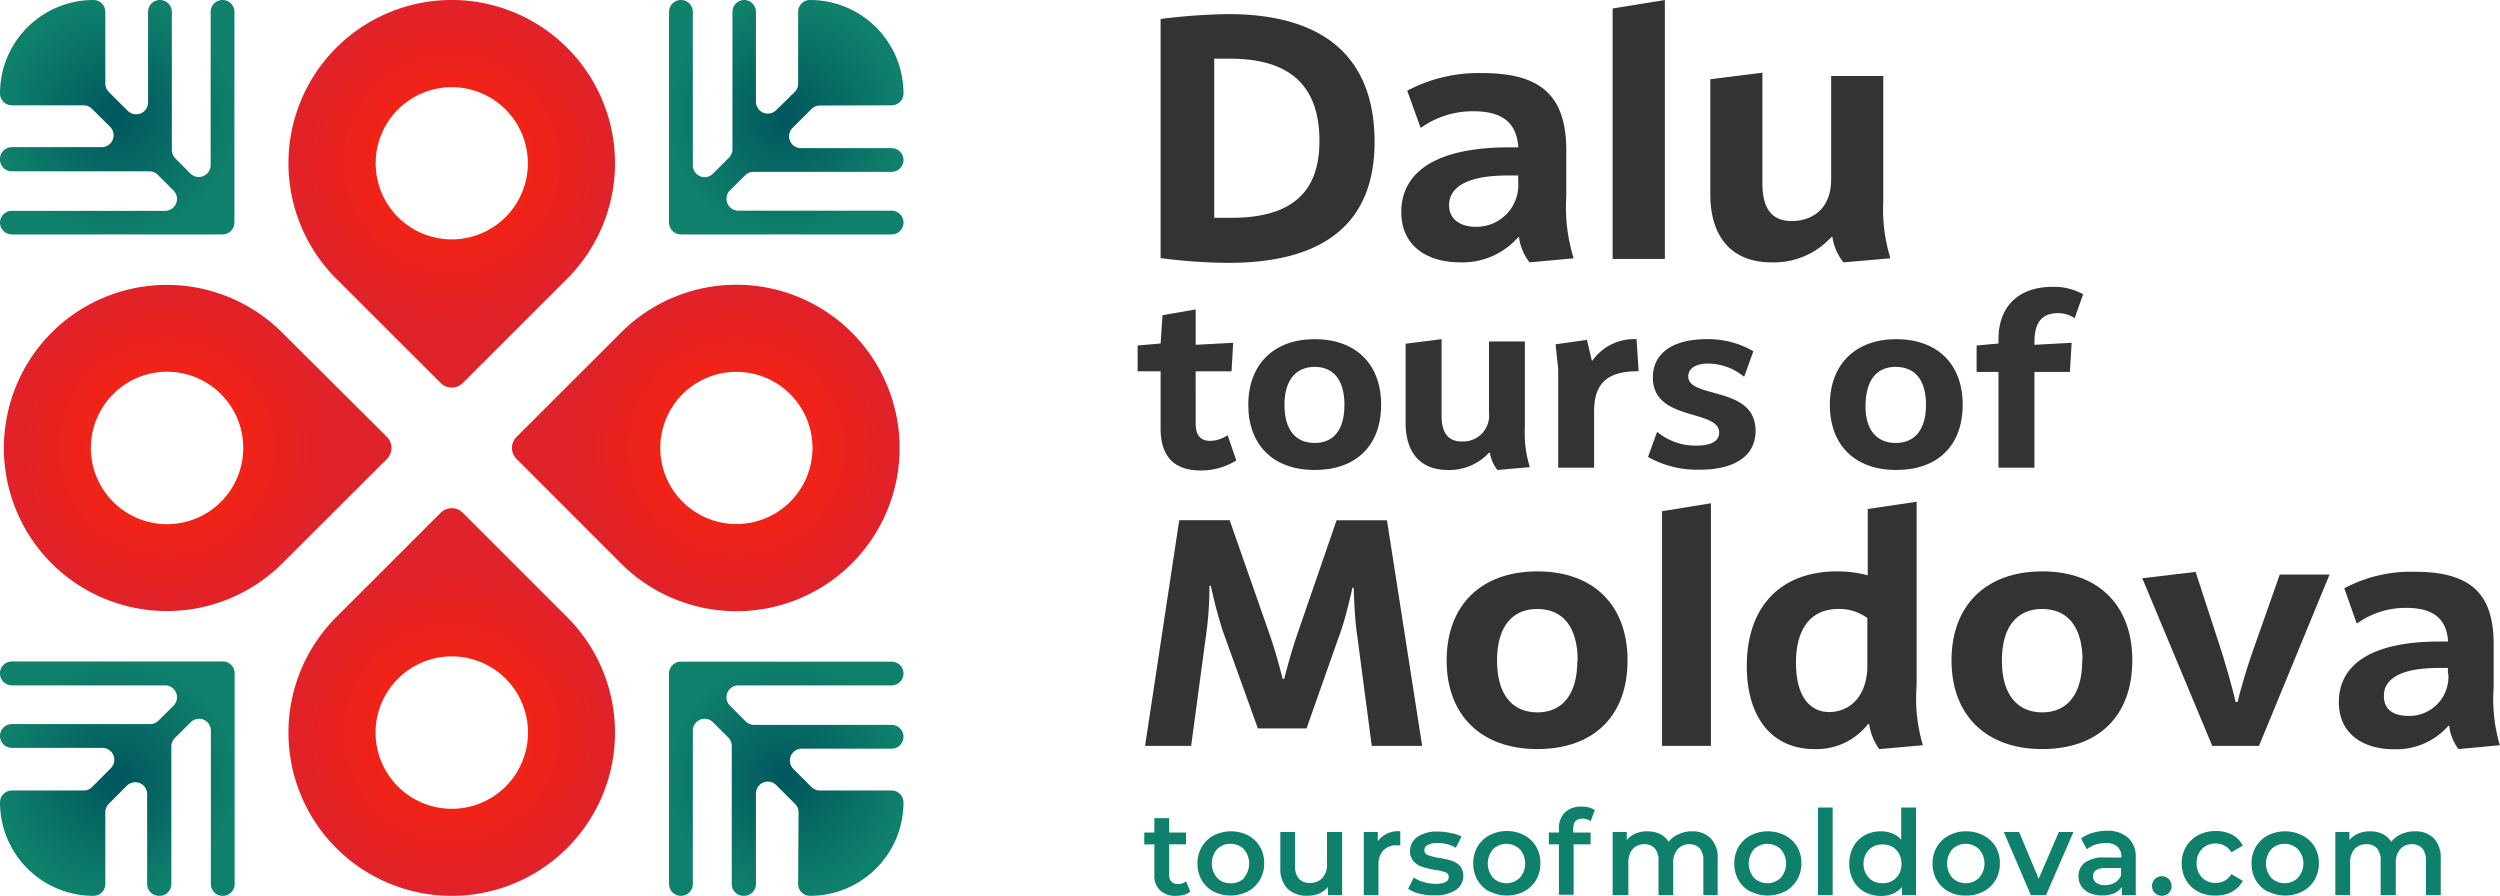 <?xml version="1.0" encoding="UTF-8"?> <svg xmlns="http://www.w3.org/2000/svg" xmlns:xlink="http://www.w3.org/1999/xlink" id="Layer_1" data-name="Layer 1" viewBox="0 0 248.04 88.88"> <defs> <style>.cls-1{fill:#333;}.cls-2{fill:#0f806b;}.cls-3{fill:url(#radial-gradient);}.cls-4{fill:url(#radial-gradient-2);}.cls-5{fill:url(#radial-gradient-3);}.cls-6{fill:url(#radial-gradient-4);}.cls-7{fill:url(#radial-gradient-5);}.cls-8{fill:url(#radial-gradient-6);}.cls-9{fill:url(#radial-gradient-7);}.cls-10{fill:url(#radial-gradient-8);}</style> <radialGradient id="radial-gradient" cx="-2.29" cy="-39.12" r="16.2" gradientTransform="translate(74.1 42.23) rotate(-45)" gradientUnits="userSpaceOnUse"> <stop offset="0" stop-color="#ff2307"></stop> <stop offset="1" stop-color="#e02229"></stop> </radialGradient> <radialGradient id="radial-gradient-2" cx="404.36" cy="460.85" r="16.2" gradientTransform="translate(656.62 112.63) rotate(135)" xlink:href="#radial-gradient"></radialGradient> <radialGradient id="radial-gradient-3" cx="-0.65" cy="283.92" r="16.2" gradientTransform="translate(274.28 -155.86) rotate(45)" xlink:href="#radial-gradient"></radialGradient> <radialGradient id="radial-gradient-4" cx="402.72" cy="137.82" r="16.2" gradientTransform="translate(203.89 426.66) rotate(-135)" xlink:href="#radial-gradient"></radialGradient> <radialGradient id="radial-gradient-5" cx="78.01" cy="11.63" r="11.63" gradientUnits="userSpaceOnUse"> <stop offset="0" stop-color="#00565d"></stop> <stop offset="1" stop-color="#0f806b"></stop> </radialGradient> <radialGradient id="radial-gradient-6" cx="11.63" cy="11.63" r="11.63" xlink:href="#radial-gradient-5"></radialGradient> <radialGradient id="radial-gradient-7" cx="11.63" cy="77.25" r="11.63" xlink:href="#radial-gradient-5"></radialGradient> <radialGradient id="radial-gradient-8" cx="78.01" cy="77.25" r="11.63" xlink:href="#radial-gradient-5"></radialGradient> </defs> <title>logo2</title> <path class="cls-1" d="M136.38,14.08c0,7.55-4.39,12-14.52,12a54.31,54.31,0,0,1-6.71-.47V1.88a60.22,60.22,0,0,1,6.69-.48C132.11,1.4,136.38,6.36,136.38,14.08ZM130.91,14c0-5.72-3.16-8.18-8.91-8.18-.44,0-1,0-1.53,0V21.61c.59,0,1.12,0,1.56,0C128.31,21.65,130.91,18.94,130.91,14Z"></path> <path class="cls-1" d="M156.11,25.55l0,.08-4.35.4a5,5,0,0,1-1.05-2.5h-.08a7.34,7.34,0,0,1-5.75,2.5c-3.21,0-5.85-1.56-5.85-5,0-3.75,3.12-6.41,10.71-6.41h.9c-.16-2.55-1.72-3.58-4.45-3.58A8.88,8.88,0,0,0,141,12.66h-.06L139.62,9a15.09,15.09,0,0,1,7.44-1.75c5.72,0,8.34,2.15,8.34,7.66v4.58A17.08,17.08,0,0,0,156.11,25.55ZM150.63,18v-.59h-1c-4.52,0-5.86,1.41-5.86,2.95,0,1.38,1.1,2.14,2.65,2.14A4.15,4.15,0,0,0,150.63,18Z"></path> <path class="cls-1" d="M160,.84,165.18,0V25.69H160Z"></path> <path class="cls-1" d="M187.54,25.55l0,.08-4.64.4a5.25,5.25,0,0,1-1.09-2.5h-.12a7.7,7.7,0,0,1-5.95,2.5c-3.71,0-6.05-2.28-6.05-6.77V7.86l5.17-.65v11c0,2.69,1.1,3.72,2.91,3.72s3.91-1,3.91-4.16V7.54h5.17V20A16.21,16.21,0,0,0,187.54,25.55Z"></path> <path class="cls-1" d="M122.66,45.68a6.55,6.55,0,0,1-3.51,1c-2.81,0-4-1.56-4-4.16V36.84h-2.28V34.28l2.28-.2.19-2.81,3.29-.57v3.51l3.72-.2-.16,2.83h-3.56V42c0,1.2.48,1.74,1.46,1.74a3.16,3.16,0,0,0,1.71-.56h0Z"></path> <path class="cls-1" d="M123.85,40.16c0-4,2.53-6.51,6.59-6.51s6.59,2.46,6.59,6.5-2.46,6.48-6.59,6.48S123.85,44.14,123.85,40.16Zm9.54,0c0-2.48-1.11-3.76-2.95-3.76s-3,1.28-3,3.77,1.12,3.78,3,3.78S133.4,42.64,133.39,40.13Z"></path> <path class="cls-1" d="M151.77,46.3v.05l-3.2.28a3.68,3.68,0,0,1-.75-1.72h-.08a5.36,5.36,0,0,1-4.11,1.72c-2.55,0-4.17-1.57-4.17-4.67V34.1l3.57-.45v7.59c0,1.85.76,2.56,2,2.56a2.57,2.57,0,0,0,2.7-2.86V33.88h3.56v8.58A11.22,11.22,0,0,0,151.77,46.3Z"></path> <path class="cls-1" d="M162.58,36.83c-3,0-4.42,1.08-4.42,4V46.4H154.6V36.63l-.26-2.47,3.11-.44.48,2.05H158a5.06,5.06,0,0,1,4.37-2.12Z"></path> <path class="cls-1" d="M173.06,37.35H173a5.71,5.71,0,0,0-3.5-1.28c-1.29,0-2,.51-2,1.27,0,2.26,6.68.9,6.68,5.4,0,2.64-2.28,3.86-5.53,3.86a10,10,0,0,1-5.14-1.26l.89-2.46h.06a5.89,5.89,0,0,0,3.86,1.33c1.44,0,2.25-.44,2.25-1.29,0-2.36-6.58-1.06-6.58-5.47,0-2.37,1.93-3.8,5.34-3.8a8.9,8.9,0,0,1,4.63,1.2Z"></path> <path class="cls-1" d="M181.55,40.16c0-4,2.53-6.51,6.59-6.51s6.59,2.46,6.59,6.5-2.46,6.48-6.59,6.48S181.55,44.14,181.55,40.16Zm9.54,0c0-2.48-1.11-3.76-3-3.76s-2.95,1.28-3,3.77,1.12,3.78,3,3.78S191.1,42.64,191.09,40.13Z"></path> <path class="cls-1" d="M206.68,29.19l-.84,2.38h0a2.89,2.89,0,0,0-1.66-.5c-1.48,0-2.33.8-2.33,2.86v.28l3.69-.2-.17,2.89h-3.52v9.5h-3.57V36.9h-2.17V34.28l2.17-.2v-.4c0-3.25,1.95-5.22,5.38-5.22A6,6,0,0,1,206.68,29.19Z"></path> <path class="cls-1" d="M141.1,74h-5l-1.52-11.52c-.13-1-.22-2.52-.27-4.17h-.12c-.39,1.71-.79,3.25-1.14,4.26l-3.42,9.7h-4.83l-3.5-9.73a44.88,44.88,0,0,1-1.16-4.42H120c0,1.8-.15,3.49-.28,4.45L118.18,74h-4.57L117,51.61h5l4,11.43c.43,1.25.87,2.76,1.26,4.32h.15c.4-1.56.85-3.1,1.26-4.31l3.94-11.43h5Z"></path> <path class="cls-1" d="M143.53,65.53c0-5.5,3.44-8.84,9-8.84s8.95,3.34,8.95,8.83-3.34,8.8-8.95,8.8S143.53,70.93,143.53,65.53Zm13,0c0-3.37-1.51-5.11-4-5.11s-4,1.74-4,5.12,1.52,5.14,4,5.14S156.51,68.9,156.5,65.49Z"></path> <path class="cls-1" d="M164.9,50.72l4.85-.79V74H164.9Z"></path> <path class="cls-1" d="M190.76,73.87l0,.07-4.31.38a5.52,5.52,0,0,1-1-2.49h-.11a6.45,6.45,0,0,1-5.34,2.49c-4.07,0-6.69-3-6.69-8.24,0-6,3.46-9.39,8.94-9.39a11.45,11.45,0,0,1,3.06.39l0-6.58,4.85-.72V68A16.28,16.28,0,0,0,190.76,73.87Zm-5.49-7.55v-5a4.67,4.67,0,0,0-2.89-.9c-2.55,0-4.19,1.75-4.19,5.34,0,3.18,1.26,4.89,3.33,4.89C183.4,70.61,185.13,69.29,185.27,66.32Z"></path> <path class="cls-1" d="M193.62,65.53c0-5.5,3.45-8.84,9-8.84s8.94,3.34,8.94,8.83-3.34,8.8-8.94,8.8S193.62,70.93,193.62,65.53Zm13,0c0-3.37-1.51-5.11-4-5.11s-4,1.74-4,5.12,1.53,5.14,4,5.14S206.61,68.9,206.59,65.49Z"></path> <path class="cls-1" d="M231.13,57l-7,17h-4.64l-6.94-16.63,5.29-.63,2.63,8.07c.48,1.58,1,3.34,1.34,4.84H222c.37-1.48.81-3,1.44-4.84L226.19,57Z"></path> <path class="cls-1" d="M248,73.87v.07l-4.08.38A4.7,4.7,0,0,1,243,72h-.07a6.9,6.9,0,0,1-5.39,2.34c-3,0-5.49-1.46-5.49-4.69,0-3.52,2.93-6,10-6h.84c-.15-2.38-1.61-3.34-4.17-3.34a8.25,8.25,0,0,0-4.84,1.53h-.06l-1.23-3.47a14,14,0,0,1,7-1.64c5.37,0,7.82,2,7.82,7.18v4.28A16.44,16.44,0,0,0,248,73.87Zm-5.13-7.05v-.55H242c-4.23,0-5.48,1.32-5.48,2.76s1,2,2.48,2A3.88,3.88,0,0,0,242.91,66.82Z"></path> <path class="cls-2" d="M118.09,88.46a1.74,1.74,0,0,1-.62.32,2.88,2.88,0,0,1-.78.1,2.19,2.19,0,0,1-1.59-.54,2,2,0,0,1-.57-1.56v-3h-1V82.6h1V81.17H116V82.6h1.67v1.17H116v3a1,1,0,0,0,.22.7.83.83,0,0,0,.64.24,1.3,1.3,0,0,0,.82-.26Z"></path> <path class="cls-2" d="M120.42,88.47a3,3,0,0,1-1.19-1.14,3.27,3.27,0,0,1-.42-1.65,3.21,3.21,0,0,1,.42-1.65,3,3,0,0,1,1.19-1.14,3.79,3.79,0,0,1,3.43,0A3,3,0,0,1,125,84a3.22,3.22,0,0,1,.43,1.65,3.27,3.27,0,0,1-.43,1.65,3,3,0,0,1-1.19,1.14,3.79,3.79,0,0,1-3.43,0Zm3-1.38a2.19,2.19,0,0,0,0-2.83,1.81,1.81,0,0,0-1.34-.54,1.77,1.77,0,0,0-1.33.54,2.19,2.19,0,0,0,0,2.83,1.77,1.77,0,0,0,1.33.54A1.81,1.81,0,0,0,123.47,87.09Z"></path> <path class="cls-2" d="M133.16,82.55V88.8h-1.4V88a2.37,2.37,0,0,1-.87.65,2.86,2.86,0,0,1-1.14.22,2.73,2.73,0,0,1-2-.69,2.77,2.77,0,0,1-.72-2.07V82.55h1.46v3.37a1.84,1.84,0,0,0,.38,1.26,1.41,1.41,0,0,0,1.09.42,1.65,1.65,0,0,0,1.24-.49,1.94,1.94,0,0,0,.46-1.4V82.55Z"></path> <path class="cls-2" d="M138.93,82.48v1.39l-.34,0a1.75,1.75,0,0,0-1.34.5,2,2,0,0,0-.48,1.43v3h-1.46V82.55h1.39v.91A2.47,2.47,0,0,1,138.93,82.48Z"></path> <path class="cls-2" d="M140.87,88.68a3.81,3.81,0,0,1-1.16-.5l.56-1.11a3.42,3.42,0,0,0,1,.45,4.29,4.29,0,0,0,1.16.17c.88,0,1.31-.23,1.31-.69a.47.47,0,0,0-.33-.46,5.65,5.65,0,0,0-1.07-.24A8.91,8.91,0,0,1,141.1,86a1.85,1.85,0,0,1-.84-.54,1.45,1.45,0,0,1-.36-1,1.69,1.69,0,0,1,.74-1.43,3.44,3.44,0,0,1,2-.53,5.68,5.68,0,0,1,1.29.15A3.2,3.2,0,0,1,145,83l-.56,1.11a3.49,3.49,0,0,0-1.79-.47,2,2,0,0,0-1,.2.56.56,0,0,0-.33.5.5.5,0,0,0,.35.5,5.82,5.82,0,0,0,1.11.28,9,9,0,0,1,1.23.27,2,2,0,0,1,.83.51,1.44,1.44,0,0,1,.34,1,1.62,1.62,0,0,1-.76,1.41,3.61,3.61,0,0,1-2.07.52A5.3,5.3,0,0,1,140.87,88.68Z"></path> <path class="cls-2" d="M147.79,88.47a3,3,0,0,1-1.19-1.14,3.27,3.27,0,0,1-.43-1.65A3.22,3.22,0,0,1,146.6,84a3,3,0,0,1,1.19-1.14,3.79,3.79,0,0,1,3.43,0A3,3,0,0,1,152.41,84a3.21,3.21,0,0,1,.42,1.65,3.27,3.27,0,0,1-.42,1.65,3,3,0,0,1-1.19,1.14,3.79,3.79,0,0,1-3.43,0Zm3-1.38a2.15,2.15,0,0,0,0-2.83,1.91,1.91,0,0,0-2.66,0,2.19,2.19,0,0,0,0,2.83,1.91,1.91,0,0,0,2.66,0Z"></path> <path class="cls-2" d="M156.09,82.22v.38h1.72v1.17h-1.68v5h-1.46v-5h-1V82.6h1v-.4a2.15,2.15,0,0,1,.59-1.59,2.27,2.27,0,0,1,1.65-.58,2.3,2.3,0,0,1,1.32.34l-.41,1.1a1.41,1.41,0,0,0-.81-.25C156.4,81.22,156.09,81.55,156.09,82.22Z"></path> <path class="cls-2" d="M169.72,83.17a2.72,2.72,0,0,1,.7,2V88.8H169V85.41a1.85,1.85,0,0,0-.36-1.24,1.33,1.33,0,0,0-1-.41,1.52,1.52,0,0,0-1.18.48,2,2,0,0,0-.45,1.39V88.8h-1.46V85.41a1.8,1.8,0,0,0-.37-1.24,1.33,1.33,0,0,0-1-.41,1.54,1.54,0,0,0-1.19.48,2,2,0,0,0-.43,1.39V88.8H160V82.55h1.4v.8a2.27,2.27,0,0,1,.87-.65,2.94,2.94,0,0,1,1.17-.22,2.91,2.91,0,0,1,1.25.26,2.09,2.09,0,0,1,.86.78,2.54,2.54,0,0,1,1-.76,3.09,3.09,0,0,1,1.34-.28A2.52,2.52,0,0,1,169.72,83.17Z"></path> <path class="cls-2" d="M173.68,88.47a3,3,0,0,1-1.19-1.14,3.27,3.27,0,0,1-.42-1.65,3.21,3.21,0,0,1,.42-1.65,3,3,0,0,1,1.19-1.14,3.79,3.79,0,0,1,3.43,0A3,3,0,0,1,178.3,84a3.22,3.22,0,0,1,.43,1.65,3.27,3.27,0,0,1-.43,1.65,3,3,0,0,1-1.19,1.14,3.79,3.79,0,0,1-3.43,0Zm3-1.38a2.15,2.15,0,0,0,0-2.83,1.91,1.91,0,0,0-2.66,0,2.19,2.19,0,0,0,0,2.83,1.91,1.91,0,0,0,2.66,0Z"></path> <path class="cls-2" d="M180.37,80.12h1.46V88.8h-1.46Z"></path> <path class="cls-2" d="M190.1,80.12V88.8h-1.4V88a2.22,2.22,0,0,1-.9.67,2.94,2.94,0,0,1-1.17.22,3.35,3.35,0,0,1-1.62-.39,2.92,2.92,0,0,1-1.13-1.13,3.65,3.65,0,0,1,0-3.36A2.83,2.83,0,0,1,185,82.88a3.24,3.24,0,0,1,1.62-.4,3,3,0,0,1,1.13.21,2.23,2.23,0,0,1,.88.63v-3.2Zm-2.35,7.27a1.82,1.82,0,0,0,.67-.68,2.15,2.15,0,0,0,.24-1,2.12,2.12,0,0,0-.24-1,1.78,1.78,0,0,0-.67-.69,1.89,1.89,0,0,0-.95-.24,1.92,1.92,0,0,0-1,.24,1.69,1.69,0,0,0-.66.69,2,2,0,0,0-.25,1,2,2,0,0,0,.25,1,1.73,1.73,0,0,0,.66.68,1.92,1.92,0,0,0,1,.24A1.89,1.89,0,0,0,187.75,87.39Z"></path> <path class="cls-2" d="M193.36,88.47a2.91,2.91,0,0,1-1.19-1.14,3.17,3.17,0,0,1-.43-1.65,3.12,3.12,0,0,1,.43-1.65,2.91,2.91,0,0,1,1.19-1.14,3.54,3.54,0,0,1,1.71-.41,3.61,3.61,0,0,1,1.72.41A3,3,0,0,1,198,84a3.21,3.21,0,0,1,.42,1.65,3.27,3.27,0,0,1-.42,1.65,3,3,0,0,1-1.19,1.14,3.5,3.5,0,0,1-1.72.41A3.43,3.43,0,0,1,193.36,88.47Zm3-1.38a2.15,2.15,0,0,0,0-2.83,1.91,1.91,0,0,0-2.66,0,2.19,2.19,0,0,0,0,2.83,1.91,1.91,0,0,0,2.66,0Z"></path> <path class="cls-2" d="M205.72,82.55,203,88.8h-1.51l-2.68-6.25h1.52l1.94,4.64,2-4.64Z"></path> <path class="cls-2" d="M211.17,83.14a2.59,2.59,0,0,1,.73,2V88.8h-1.38V88a1.79,1.79,0,0,1-.77.63,3.07,3.07,0,0,1-1.2.21,2.93,2.93,0,0,1-1.23-.24,1.91,1.91,0,0,1-.81-.66,1.73,1.73,0,0,1-.29-1,1.65,1.65,0,0,1,.63-1.35,3.1,3.1,0,0,1,2-.51h1.62v-.09a1.29,1.29,0,0,0-.4-1,1.66,1.66,0,0,0-1.16-.35,3.37,3.37,0,0,0-1,.16,2.53,2.53,0,0,0-.86.46l-.57-1.07a3.5,3.5,0,0,1,1.18-.57,5.36,5.36,0,0,1,1.46-.2A3.06,3.06,0,0,1,211.17,83.14Zm-1.34,4.43a1.39,1.39,0,0,0,.61-.72v-.73h-1.51c-.85,0-1.27.28-1.27.83a.73.73,0,0,0,.32.63,1.42,1.42,0,0,0,.88.24A1.94,1.94,0,0,0,209.83,87.57Z"></path> <path class="cls-2" d="M213.8,88.61a1,1,0,0,1,0-1.4,1,1,0,0,1,1.37,0,1,1,0,0,1,0,1.4,1,1,0,0,1-1.35,0Z"></path> <path class="cls-2" d="M218.1,88.47a3,3,0,0,1-1.2-1.14,3.18,3.18,0,0,1-.44-1.65A3.13,3.13,0,0,1,216.9,84a3,3,0,0,1,1.2-1.14,3.68,3.68,0,0,1,1.75-.41,3.52,3.52,0,0,1,1.62.37,2.49,2.49,0,0,1,1.05,1.08l-1.13.66a1.74,1.74,0,0,0-.67-.65,1.77,1.77,0,0,0-.88-.22,1.87,1.87,0,0,0-1.36.53,1.92,1.92,0,0,0-.54,1.43,2,2,0,0,0,.53,1.42,1.88,1.88,0,0,0,1.37.53,1.77,1.77,0,0,0,.88-.22,1.74,1.74,0,0,0,.67-.65l1.13.66a2.57,2.57,0,0,1-1.06,1.08,3.25,3.25,0,0,1-1.61.38A3.62,3.62,0,0,1,218.1,88.47Z"></path> <path class="cls-2" d="M225,88.47a3,3,0,0,1-1.19-1.14,3.27,3.27,0,0,1-.42-1.65,3.21,3.21,0,0,1,.42-1.65A3,3,0,0,1,225,82.89a3.79,3.79,0,0,1,3.43,0A3,3,0,0,1,229.64,84a3.22,3.22,0,0,1,.43,1.65,3.27,3.27,0,0,1-.43,1.65,3,3,0,0,1-1.19,1.14,3.79,3.79,0,0,1-3.43,0Zm3-1.38a2.15,2.15,0,0,0,0-2.83,1.91,1.91,0,0,0-2.66,0,2.19,2.19,0,0,0,0,2.83,1.91,1.91,0,0,0,2.66,0Z"></path> <path class="cls-2" d="M241.47,83.17a2.76,2.76,0,0,1,.69,2V88.8h-1.47V85.41a1.85,1.85,0,0,0-.36-1.24,1.33,1.33,0,0,0-1-.41,1.52,1.52,0,0,0-1.18.48,2,2,0,0,0-.45,1.39V88.8H236.2V85.41a1.85,1.85,0,0,0-.36-1.24,1.35,1.35,0,0,0-1.05-.41,1.52,1.52,0,0,0-1.18.48,2,2,0,0,0-.44,1.39V88.8H231.7V82.55h1.4v.8a2.23,2.23,0,0,1,.88-.65,2.94,2.94,0,0,1,1.17-.22,2.89,2.89,0,0,1,1.24.26,2.09,2.09,0,0,1,.86.78,2.54,2.54,0,0,1,1-.76,3.09,3.09,0,0,1,1.34-.28A2.55,2.55,0,0,1,241.47,83.17Z"></path> <path class="cls-3" d="M33.36,4.74h0a16.21,16.21,0,0,0,0,22.91L43.73,38a1.53,1.53,0,0,0,2.18,0L56.27,27.65a16.19,16.19,0,0,0,0-22.91h0A16.21,16.21,0,0,0,33.36,4.74Zm16.8,16.8a7.55,7.55,0,1,1,0-10.68A7.55,7.55,0,0,1,50.16,21.54Z"></path> <path class="cls-4" d="M56.27,84.14h0a16.19,16.19,0,0,0,0-22.91L45.91,50.87a1.55,1.55,0,0,0-2.18,0L33.36,61.23a16.21,16.21,0,0,0,0,22.91h0A16.21,16.21,0,0,0,56.27,84.14ZM39.48,67.34a7.56,7.56,0,1,1,0,10.69A7.55,7.55,0,0,1,39.48,67.34Z"></path> <path class="cls-5" d="M84.52,33h0a16.19,16.19,0,0,0-22.91,0L51.25,43.35a1.53,1.53,0,0,0,0,2.18L61.61,55.9a16.21,16.21,0,0,0,22.91,0h0A16.21,16.21,0,0,0,84.52,33ZM67.72,49.78a7.55,7.55,0,1,1,10.68,0A7.55,7.55,0,0,1,67.72,49.78Z"></path> <path class="cls-6" d="M5.12,55.9h0A16.21,16.21,0,0,0,28,55.9L38.39,45.53a1.55,1.55,0,0,0,0-2.18L28,33A16.19,16.19,0,0,0,5.12,33h0A16.21,16.21,0,0,0,5.12,55.9Zm16.8-16.8a7.56,7.56,0,1,1-10.69,0A7.55,7.55,0,0,1,21.92,39.1Z"></path> <path class="cls-7" d="M88.46,10.45a1.18,1.18,0,0,0,1.18-1.18h0A9.27,9.27,0,0,0,80.36,0h0a1.17,1.17,0,0,0-1.17,1.18V8.3a1.18,1.18,0,0,1-.35.83L77,10.94a1.18,1.18,0,0,1-2-.83V1.18A1.17,1.17,0,0,0,73.85,0h0a1.18,1.18,0,0,0-1.18,1.18V14.82a1.14,1.14,0,0,1-.35.83l-1.58,1.58a1.17,1.17,0,0,1-2-.83V1.18A1.18,1.18,0,0,0,67.56,0h0a1.18,1.18,0,0,0-1.18,1.18v20.9a1.18,1.18,0,0,0,1.18,1.18h20.9a1.18,1.18,0,0,0,1.18-1.18h0a1.18,1.18,0,0,0-1.18-1.18H73.24a1.18,1.18,0,0,1-.83-2l1.51-1.5a1.18,1.18,0,0,1,.83-.35H88.46a1.18,1.18,0,0,0,1.18-1.18h0a1.17,1.17,0,0,0-1.18-1.17h-9a1.18,1.18,0,0,1-.84-2l1.89-1.88a1.18,1.18,0,0,1,.83-.35Z"></path> <path class="cls-8" d="M10.45,1.18A1.18,1.18,0,0,0,9.27,0h0A9.27,9.27,0,0,0,0,9.27H0a1.18,1.18,0,0,0,1.18,1.18H8.3a1.18,1.18,0,0,1,.83.35l1.81,1.8a1.18,1.18,0,0,1-.83,2H1.18A1.18,1.18,0,0,0,0,15.79H0A1.18,1.18,0,0,0,1.18,17H14.82a1.17,1.17,0,0,1,.83.34l1.58,1.58a1.18,1.18,0,0,1-.83,2H1.18A1.18,1.18,0,0,0,0,22.08H0a1.18,1.18,0,0,0,1.18,1.18h20.9a1.18,1.18,0,0,0,1.18-1.18V1.18A1.18,1.18,0,0,0,22.08,0h0A1.18,1.18,0,0,0,20.9,1.18V16.4a1.18,1.18,0,0,1-2,.83l-1.5-1.51a1.18,1.18,0,0,1-.35-.83V1.18A1.18,1.18,0,0,0,15.86,0h0a1.17,1.17,0,0,0-1.17,1.18v9a1.18,1.18,0,0,1-2,.83L10.8,9.13a1.18,1.18,0,0,1-.35-.83Z"></path> <path class="cls-9" d="M1.18,78.43A1.18,1.18,0,0,0,0,79.61H0a9.27,9.27,0,0,0,9.27,9.27h0a1.17,1.17,0,0,0,1.18-1.17V80.58a1.18,1.18,0,0,1,.35-.83l1.8-1.81a1.18,1.18,0,0,1,2,.84v8.93a1.17,1.17,0,0,0,1.18,1.17h0A1.17,1.17,0,0,0,17,87.71V74.07a1.21,1.21,0,0,1,.34-.84l1.58-1.57a1.17,1.17,0,0,1,2,.83V87.71a1.17,1.17,0,0,0,1.18,1.17h0a1.17,1.17,0,0,0,1.18-1.17V66.8a1.17,1.17,0,0,0-1.18-1.17H1.18A1.17,1.17,0,0,0,0,66.8H0A1.18,1.18,0,0,0,1.18,68H16.4a1.18,1.18,0,0,1,.83,2L15.72,71.5a1.17,1.17,0,0,1-.83.34H1.18A1.18,1.18,0,0,0,0,73H0A1.18,1.18,0,0,0,1.18,74.2h9a1.18,1.18,0,0,1,.83,2L9.13,78.09a1.17,1.17,0,0,1-.83.34Z"></path> <path class="cls-10" d="M79.19,87.71a1.17,1.17,0,0,0,1.17,1.17h0a9.27,9.27,0,0,0,9.28-9.27h0a1.18,1.18,0,0,0-1.18-1.18H81.34a1.17,1.17,0,0,1-.83-.34L78.7,76.28a1.18,1.18,0,0,1,.83-2h8.93a1.18,1.18,0,0,0,1.18-1.18h0a1.18,1.18,0,0,0-1.18-1.18H74.82a1.17,1.17,0,0,1-.83-.34L72.41,70a1.18,1.18,0,0,1,.83-2H88.46a1.18,1.18,0,0,0,1.18-1.18h0a1.17,1.17,0,0,0-1.18-1.17H67.56a1.17,1.17,0,0,0-1.18,1.17V87.71a1.17,1.17,0,0,0,1.18,1.17h0a1.17,1.17,0,0,0,1.18-1.17V72.49a1.17,1.17,0,0,1,2-.83l1.51,1.5a1.18,1.18,0,0,1,.35.83V87.71a1.17,1.17,0,0,0,1.17,1.17h0A1.17,1.17,0,0,0,75,87.71v-9a1.18,1.18,0,0,1,2-.83l1.88,1.88a1.18,1.18,0,0,1,.35.83Z"></path> </svg> 